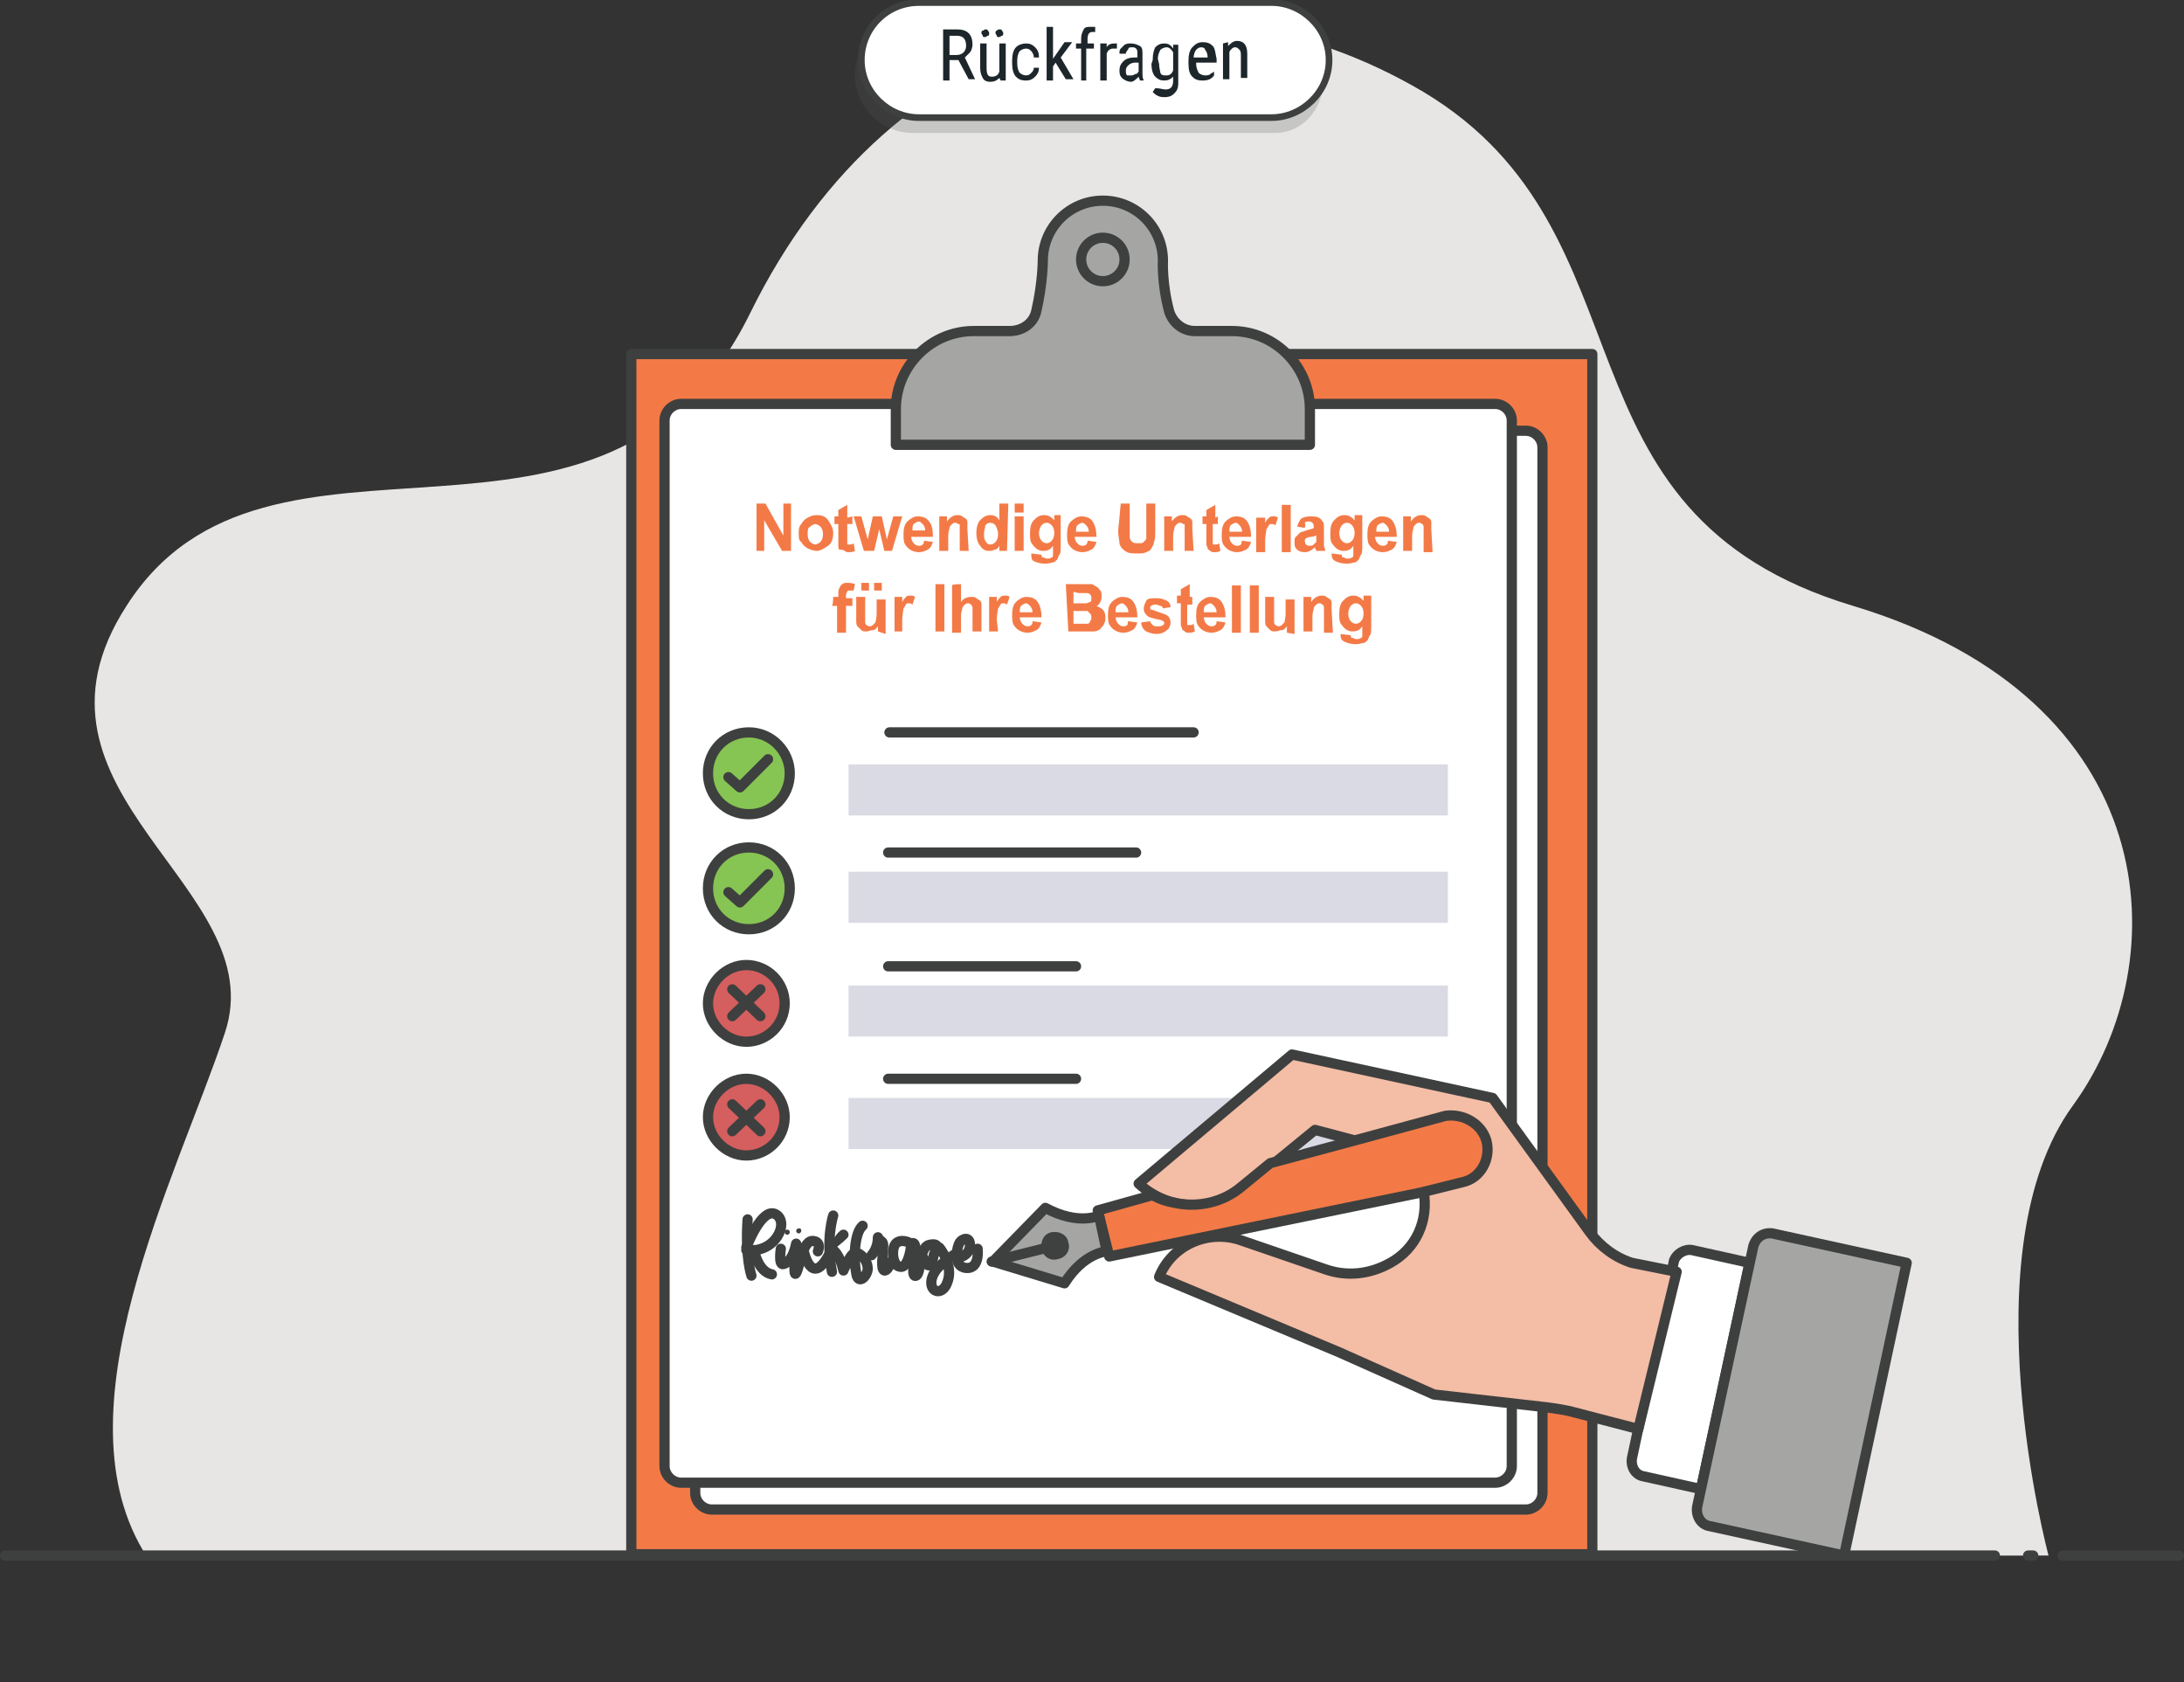 <?xml version="1.0" encoding="utf-8"?>
<!-- Generator: Adobe Illustrator 26.5.0, SVG Export Plug-In . SVG Version: 6.00 Build 0)  -->
<svg version="1.1" id="a" xmlns="http://www.w3.org/2000/svg" xmlns:xlink="http://www.w3.org/1999/xlink" x="0px" y="0px"
	 viewBox="0 0 170.9 131.6" style="enable-background:new 0 0 170.9 131.6;" xml:space="preserve">
<rect x="0" y="0" width="170.9" height="131.6" fill="#333333" stroke="none"/>
<style type="text/css">
	.st0{fill:#E7E6E4;}
	.st1{fill:none;stroke:#3E403F;stroke-width:0.8;stroke-linecap:round;stroke-linejoin:round;}
	.st2{opacity:0.23;fill:#575A5C;enable-background:new    ;}
	.st3{fill:#FFFFFF;stroke:#3E403F;stroke-width:0.52;stroke-linecap:round;stroke-linejoin:round;}
	.st4{fill:#1D262A;}
	.st5{fill:#F37A47;stroke:#3E403F;stroke-width:0.8;stroke-linecap:round;stroke-linejoin:round;}
	.st6{fill:#FFFFFF;stroke:#3E403F;stroke-width:0.8;stroke-linecap:round;stroke-linejoin:round;}
	.st7{fill:#A5A6A4;stroke:#3E403F;stroke-width:0.8;stroke-linecap:round;stroke-linejoin:round;}
	.st8{fill:#F37A47;}
	.st9{fill:#DADAE4;}
	.st10{fill:#D55E5E;stroke:#3E403F;stroke-width:0.8;stroke-linecap:round;stroke-linejoin:round;}
	.st11{fill:#86C453;stroke:#3E403F;stroke-width:0.8;stroke-linecap:round;stroke-linejoin:round;}
	.st12{fill:#F4BDA6;stroke:#3E403F;stroke-width:0.8;stroke-linecap:round;stroke-linejoin:round;}
	.st13{fill:#3F4040;}
</style>
<g>
	<path class="st0" d="M160.3,121.7c0,0-6.4-23.8,1.9-35.2c8.3-11.4,7.1-31.8-17.2-39.1s-15.1-29.1-33.6-40.2
		c-18.6-11-41.4-5.7-52.7,17.3S21,30,9.9,47.4c-9.5,14.7,11.5,22,7.7,33.4s-13.4,29.7-6.1,41L160.3,121.7L160.3,121.7z"/>
	<line class="st1" x1="161.4" y1="121.7" x2="170.5" y2="121.7"/>
	<line class="st1" x1="159.1" y1="121.7" x2="158.7" y2="121.7"/>
	<line class="st1" x1="0.4" y1="121.7" x2="156.1" y2="121.7"/>
</g>
<g>
	<g>
		<path class="st2" d="M99.8,10.4H71.4c-2.4,0-4.5-2-4.5-4.5l0,0c0-2.5,2-4.5,4.5-4.5H99c2.4,0,4.5,2,4.5,4.5v0.8
			C103.4,8.7,101.8,10.4,99.8,10.4z"/>
		<path class="st3" d="M99.5,9.2H71.9c-2.4,0-4.5-2-4.5-4.5l0,0c0-2.5,2-4.5,4.5-4.5h27.6c2.4,0,4.5,2,4.5,4.5l0,0
			C104,7.2,101.9,9.2,99.5,9.2z"/>
	</g>
	<path class="st4" d="M75,4.7h-0.7v1.6h-0.5v-4h1.1c0.4,0,0.7,0.1,0.9,0.3c0.2,0.2,0.3,0.5,0.3,0.9c0,0.2-0.1,0.5-0.2,0.6
		s-0.3,0.3-0.4,0.4l0.8,1.7v0h-0.5L75,4.7L75,4.7z M74.3,4.3h0.6c0.2,0,0.4-0.1,0.5-0.2c0.1-0.1,0.2-0.3,0.2-0.5
		c0-0.5-0.2-0.8-0.7-0.8h-0.6C74.3,2.8,74.3,4.3,74.3,4.3z M78.2,6.1c-0.2,0.2-0.4,0.3-0.7,0.3c-0.3,0-0.5-0.1-0.6-0.3
		s-0.2-0.4-0.2-0.8V3.4h0.5v1.9c0,0.5,0.1,0.7,0.4,0.7c0.3,0,0.5-0.1,0.6-0.4V3.4h0.5v2.9h-0.4L78.2,6.1L78.2,6.1z M76.8,2.6
		c0-0.1,0-0.2,0.1-0.2s0.1-0.1,0.2-0.1s0.2,0,0.2,0.1c0.1,0.1,0.1,0.1,0.1,0.2s0,0.2-0.1,0.2s-0.1,0.1-0.2,0.1s-0.2,0-0.2-0.1
		S76.8,2.7,76.8,2.6z M77.9,2.6c0-0.1,0-0.2,0.1-0.2c0.1-0.1,0.1-0.1,0.2-0.1s0.2,0,0.2,0.1c0.1,0.1,0.1,0.1,0.1,0.2s0,0.2-0.1,0.2
		s-0.1,0.1-0.2,0.1s-0.2,0-0.2-0.1S77.9,2.7,77.9,2.6z M80.3,5.9c0.2,0,0.3-0.1,0.4-0.2c0.1-0.1,0.2-0.2,0.2-0.4h0.4
		c0,0.3-0.1,0.5-0.3,0.7c-0.2,0.2-0.4,0.3-0.7,0.3c-0.4,0-0.6-0.1-0.8-0.3s-0.3-0.6-0.3-1V4.7c0-0.4,0.1-0.8,0.3-1s0.5-0.3,0.8-0.3
		c0.3,0,0.5,0.1,0.7,0.3s0.3,0.4,0.3,0.8h-0.4c0-0.2-0.1-0.4-0.2-0.5s-0.2-0.2-0.4-0.2c-0.2,0-0.4,0.1-0.5,0.2
		c-0.1,0.1-0.2,0.4-0.2,0.7V5c0,0.3,0.1,0.6,0.2,0.7S80.1,5.9,80.3,5.9L80.3,5.9z M82.6,4.9l-0.2,0.3v1.1h-0.5V2.1h0.5v2.5l0.9-1.3
		h0.6l-0.9,1.2l1,1.7h-0.6L82.6,4.9L82.6,4.9z M84.6,6.3V3.8h-0.4V3.4h0.4V3c0-0.3,0.1-0.5,0.2-0.7s0.3-0.2,0.6-0.2
		c0.1,0,0.2,0,0.3,0l0,0.4c-0.1,0-0.1,0-0.2,0c-0.3,0-0.4,0.2-0.4,0.6v0.3h0.5v0.4H85v2.5L84.6,6.3L84.6,6.3z M87.3,3.8
		c-0.1,0-0.1,0-0.2,0c-0.2,0-0.4,0.1-0.5,0.4v2.1h-0.5V3.4h0.5v0.3c0.1-0.2,0.3-0.3,0.6-0.3c0.1,0,0.1,0,0.2,0V3.8L87.3,3.8z
		 M89.2,6.3c0-0.1-0.1-0.2-0.1-0.3c-0.2,0.2-0.4,0.4-0.6,0.4S88,6.3,87.8,6.1c-0.2-0.2-0.2-0.4-0.2-0.6c0-0.3,0.1-0.5,0.3-0.7
		c0.2-0.2,0.5-0.3,0.8-0.3h0.3V4.2c0-0.2,0-0.3-0.1-0.4c-0.1-0.1-0.2-0.1-0.3-0.1c-0.1,0-0.3,0-0.3,0.1S88.1,4,88.1,4.2h-0.5
		c0-0.2,0-0.3,0.1-0.4s0.2-0.2,0.3-0.3c0.2-0.1,0.3-0.1,0.5-0.1c0.3,0,0.5,0.1,0.7,0.2s0.2,0.4,0.2,0.6v1.5c0,0.2,0,0.4,0.1,0.6v0
		L89.2,6.3L89.2,6.3z M88.5,5.9c0.1,0,0.2,0,0.3-0.1C89,5.8,89,5.7,89.1,5.6V4.9h-0.3c-0.2,0-0.4,0.1-0.5,0.2s-0.2,0.2-0.2,0.4
		s0,0.3,0.1,0.4C88.3,5.9,88.4,5.9,88.5,5.9L88.5,5.9z M90.2,4.7c0-0.5,0.1-0.8,0.2-1c0.2-0.2,0.4-0.3,0.7-0.3
		c0.3,0,0.5,0.1,0.7,0.4l0-0.3h0.4v3c0,0.4-0.1,0.6-0.3,0.8c-0.2,0.2-0.4,0.3-0.8,0.3c-0.1,0-0.3,0-0.5-0.1s-0.3-0.2-0.4-0.3
		l0.2-0.3C90.8,6.9,91,7,91.2,7c0.4,0,0.6-0.2,0.6-0.7V6c-0.2,0.2-0.4,0.3-0.7,0.3c-0.3,0-0.5-0.1-0.7-0.3c-0.2-0.2-0.3-0.6-0.3-1
		L90.2,4.7L90.2,4.7z M90.7,5c0,0.3,0.1,0.6,0.1,0.7c0.1,0.2,0.2,0.2,0.5,0.2c0.2,0,0.4-0.1,0.5-0.4V4.1c-0.1-0.2-0.3-0.4-0.5-0.4
		s-0.4,0.1-0.5,0.2c-0.1,0.2-0.2,0.4-0.2,0.7L90.7,5L90.7,5z M94.1,6.3c-0.4,0-0.6-0.1-0.8-0.3s-0.3-0.5-0.3-1V4.7
		c0-0.4,0.1-0.8,0.3-1s0.4-0.4,0.8-0.4s0.6,0.1,0.8,0.3c0.2,0.2,0.2,0.6,0.3,1v0.3h-1.6V5c0,0.3,0.1,0.5,0.2,0.7
		c0.1,0.1,0.3,0.2,0.5,0.2c0.1,0,0.3,0,0.4-0.1c0.1-0.1,0.2-0.1,0.3-0.2L95,5.9C94.8,6.2,94.5,6.3,94.1,6.3L94.1,6.3z M94,3.7
		c-0.2,0-0.3,0.1-0.4,0.2c-0.1,0.1-0.2,0.4-0.2,0.6h1.1V4.5c0-0.3-0.1-0.5-0.2-0.6C94.3,3.8,94.2,3.7,94,3.7L94,3.7z M96.1,3.3v0.3
		c0.2-0.2,0.4-0.4,0.7-0.4c0.5,0,0.8,0.3,0.8,1v1.9h-0.5V4.4c0-0.2,0-0.4-0.1-0.5c-0.1-0.1-0.2-0.2-0.3-0.2c-0.1,0-0.2,0-0.3,0.1
		c-0.1,0.1-0.2,0.2-0.2,0.3v2.1h-0.5V3.4L96.1,3.3L96.1,3.3z"/>
</g>
<rect x="49.4" y="27.7" class="st5" width="75.2" height="93.9"/>
<path class="st6" d="M55.7,33.7h63.7c0.7,0,1.3,0.6,1.3,1.3v81.8c0,0.7-0.6,1.3-1.3,1.3H55.7c-0.7,0-1.3-0.6-1.3-1.3V35
	C54.4,34.3,55,33.7,55.7,33.7z"/>
<path class="st6" d="M53.3,31.6H117c0.7,0,1.3,0.6,1.3,1.3v81.8c0,0.7-0.6,1.3-1.3,1.3H53.3c-0.7,0-1.3-0.6-1.3-1.3V32.9
	C52,32.2,52.6,31.6,53.3,31.6z"/>
<g>
	<path class="st7" d="M96.4,25.9h-2.9c-0.9,0-1.7-0.6-2-1.5c-0.6-2.2-0.5-4-0.5-4c0-2.6-2.1-4.7-4.7-4.7s-4.7,2.1-4.7,4.7
		c0,0,0,1.7-0.5,3.9c-0.2,1-1.1,1.6-2.1,1.6h-2.8c-3.4,0-6.1,2.8-6.1,6.1v2.8h32.4V32C102.5,28.7,99.8,25.9,96.4,25.9L96.4,25.9z"/>
	<circle class="st7" cx="86.3" cy="20.3" r="1.7"/>
</g>
<path class="st8" d="M59.2,43.1v-3.7h0.7l1.4,2.5v-2.5h0.6v3.7h-0.7l-1.4-2.4v2.4C59.8,43.1,59.2,43.1,59.2,43.1z M62.5,41.7
	c0-0.2,0-0.5,0.2-0.7c0.1-0.2,0.3-0.4,0.5-0.5s0.4-0.2,0.7-0.2c0.4,0,0.7,0.1,0.9,0.4c0.2,0.3,0.4,0.6,0.4,1s-0.1,0.8-0.4,1
	s-0.6,0.4-0.9,0.4c-0.2,0-0.5-0.1-0.7-0.2c-0.2-0.1-0.4-0.3-0.5-0.5C62.5,42.3,62.5,42,62.5,41.7L62.5,41.7z M63.2,41.8
	c0,0.3,0.1,0.5,0.2,0.6c0.1,0.1,0.3,0.2,0.4,0.2s0.3-0.1,0.4-0.2c0.1-0.1,0.2-0.3,0.2-0.6s-0.1-0.5-0.2-0.6
	c-0.1-0.1-0.3-0.2-0.4-0.2s-0.3,0.1-0.4,0.2C63.2,41.3,63.2,41.5,63.2,41.8L63.2,41.8z M66.7,40.4V41h-0.4v1.1c0,0.2,0,0.3,0,0.4
	s0,0.1,0.1,0.1s0.1,0,0.1,0c0.1,0,0.2,0,0.3-0.1l0.1,0.6c-0.2,0.1-0.3,0.1-0.5,0.1c-0.1,0-0.2,0-0.3-0.1S65.8,43,65.7,43
	s-0.1-0.2-0.1-0.3c0-0.1,0-0.2,0-0.5V41h-0.3v-0.6h0.3v-0.5l0.7-0.4v1L66.7,40.4L66.7,40.4z M67.6,43.1l-0.8-2.7h0.6l0.5,1.8
	l0.4-1.8H69l0.4,1.8l0.5-1.8h0.7l-0.8,2.7h-0.6l-0.4-1.7l-0.4,1.7H67.6L67.6,43.1z M72.3,42.3l0.7,0.1c-0.1,0.3-0.2,0.5-0.4,0.6
	s-0.4,0.2-0.7,0.2c-0.4,0-0.8-0.2-1-0.5c-0.2-0.2-0.2-0.6-0.2-0.9c0-0.5,0.1-0.8,0.3-1c0.2-0.2,0.5-0.4,0.8-0.4
	c0.4,0,0.7,0.1,0.9,0.4C72.9,41,73,41.4,73,42h-1.7c0,0.2,0.1,0.4,0.2,0.5s0.2,0.2,0.4,0.2c0.1,0,0.2,0,0.3-0.1S72.3,42.4,72.3,42.3
	L72.3,42.3z M72.4,41.5c0-0.2-0.1-0.4-0.2-0.5s-0.2-0.2-0.3-0.2c-0.1,0-0.3,0.1-0.4,0.2s-0.1,0.3-0.1,0.5L72.4,41.5L72.4,41.5z
	 M75.8,43.1h-0.7v-1.4c0-0.3,0-0.5,0-0.6S75.1,41,75,41c-0.1,0-0.1-0.1-0.2-0.1c-0.1,0-0.2,0-0.3,0.1s-0.2,0.2-0.2,0.3
	s-0.1,0.3-0.1,0.6v1.2h-0.7v-2.7h0.6v0.4c0.2-0.3,0.5-0.5,0.8-0.5c0.1,0,0.3,0,0.4,0.1s0.2,0.1,0.3,0.2s0.1,0.2,0.1,0.3s0,0.3,0,0.5
	L75.8,43.1L75.8,43.1z M78.8,43.1h-0.6v-0.4c-0.1,0.2-0.2,0.3-0.4,0.3c-0.1,0.1-0.3,0.1-0.4,0.1c-0.3,0-0.5-0.1-0.7-0.4
	c-0.2-0.2-0.3-0.6-0.3-1s0.1-0.8,0.3-1c0.2-0.2,0.4-0.4,0.8-0.4c0.3,0,0.5,0.1,0.7,0.4v-1.3h0.7L78.8,43.1L78.8,43.1z M77,41.7
	c0,0.3,0,0.5,0.1,0.6c0.1,0.2,0.2,0.3,0.4,0.3c0.2,0,0.3-0.1,0.4-0.2s0.2-0.3,0.2-0.6c0-0.3-0.1-0.5-0.2-0.7
	c-0.1-0.1-0.2-0.2-0.4-0.2s-0.3,0.1-0.4,0.2C77.1,41.3,77,41.5,77,41.7z M79.4,40.1v-0.7h0.7v0.7H79.4z M79.4,43.1v-2.7h0.7v2.7
	H79.4z M80.7,43.3l0.8,0.1c0,0.1,0,0.2,0.1,0.2c0.1,0,0.2,0.1,0.3,0.1c0.2,0,0.3,0,0.4-0.1c0.1,0,0.1-0.1,0.1-0.2c0-0.1,0-0.2,0-0.3
	v-0.4c-0.2,0.3-0.4,0.4-0.8,0.4c-0.3,0-0.6-0.2-0.8-0.5c-0.2-0.2-0.2-0.5-0.2-0.9c0-0.5,0.1-0.8,0.3-1s0.4-0.4,0.8-0.4
	s0.6,0.2,0.8,0.4v-0.4H83v2.4c0,0.3,0,0.6-0.1,0.7s-0.1,0.3-0.2,0.4c-0.1,0.1-0.2,0.2-0.3,0.2s-0.3,0.1-0.6,0.1
	c-0.4,0-0.7-0.1-0.9-0.2S80.7,43.6,80.7,43.3C80.7,43.4,80.7,43.4,80.7,43.3L80.7,43.3z M81.3,41.7c0,0.3,0.1,0.5,0.2,0.6
	s0.2,0.2,0.4,0.2c0.2,0,0.3-0.1,0.4-0.2s0.2-0.3,0.2-0.6s-0.1-0.5-0.2-0.6c-0.1-0.1-0.2-0.2-0.4-0.2s-0.3,0.1-0.4,0.2
	S81.3,41.5,81.3,41.7L81.3,41.7z M85.1,42.3l0.7,0.1c-0.1,0.3-0.2,0.5-0.4,0.6s-0.4,0.2-0.7,0.2c-0.4,0-0.8-0.2-1-0.5
	c-0.2-0.2-0.2-0.6-0.2-0.9c0-0.5,0.1-0.8,0.3-1c0.2-0.2,0.5-0.4,0.8-0.4c0.4,0,0.7,0.1,0.9,0.4c0.2,0.3,0.3,0.7,0.3,1.2h-1.7
	c0,0.2,0.1,0.4,0.2,0.5s0.2,0.2,0.4,0.2c0.1,0,0.2,0,0.3-0.1S85.1,42.4,85.1,42.3L85.1,42.3z M85.2,41.6c0-0.2-0.1-0.4-0.2-0.5
	s-0.2-0.2-0.3-0.2c-0.1,0-0.3,0.1-0.4,0.2s-0.1,0.3-0.1,0.5L85.2,41.6L85.2,41.6z M87.7,39.4h0.7v2c0,0.3,0,0.5,0,0.6
	c0,0.2,0.1,0.3,0.2,0.4s0.3,0.1,0.5,0.1s0.3,0,0.4-0.1s0.2-0.2,0.2-0.3s0-0.3,0-0.6v-2.1h0.7v2c0,0.5,0,0.8-0.1,1
	c0,0.2-0.1,0.3-0.2,0.5s-0.2,0.2-0.4,0.3c-0.2,0.1-0.4,0.1-0.7,0.1c-0.3,0-0.6,0-0.8-0.1c-0.2-0.1-0.3-0.2-0.4-0.3s-0.2-0.3-0.2-0.4
	c0-0.2-0.1-0.5-0.1-1L87.7,39.4L87.7,39.4z M93.4,43.1h-0.7v-1.4c0-0.3,0-0.5,0-0.6S92.7,41,92.6,41c-0.1,0-0.1-0.1-0.2-0.1
	c-0.1,0-0.2,0-0.3,0.1s-0.2,0.2-0.2,0.3s-0.1,0.3-0.1,0.6v1.2h-0.7v-2.7h0.6v0.4c0.2-0.3,0.5-0.5,0.8-0.5c0.1,0,0.3,0,0.4,0.1
	s0.2,0.1,0.3,0.2s0.1,0.2,0.1,0.3s0,0.3,0,0.5L93.4,43.1L93.4,43.1z M95.3,40.4V41h-0.4v1.1c0,0.2,0,0.3,0,0.4s0,0.1,0.1,0.1
	s0.1,0,0.1,0c0.1,0,0.2,0,0.3-0.1l0.1,0.6c-0.2,0.1-0.3,0.1-0.5,0.1c-0.1,0-0.2,0-0.3-0.1s-0.2-0.1-0.2-0.2s-0.1-0.2-0.1-0.3
	c0-0.1,0-0.2,0-0.5V41h-0.3v-0.6h0.3v-0.5l0.7-0.4v1L95.3,40.4L95.3,40.4z M97.2,42.3l0.7,0.1c-0.1,0.3-0.2,0.5-0.4,0.6
	s-0.4,0.2-0.7,0.2c-0.4,0-0.8-0.2-1-0.5c-0.2-0.2-0.2-0.6-0.2-0.9c0-0.5,0.1-0.8,0.3-1c0.2-0.2,0.5-0.4,0.8-0.4
	c0.4,0,0.7,0.1,0.9,0.4c0.2,0.3,0.3,0.7,0.3,1.2h-1.7c0,0.2,0.1,0.4,0.2,0.5s0.2,0.2,0.4,0.2c0.1,0,0.2,0,0.3-0.1
	S97.1,42.4,97.2,42.3L97.2,42.3z M97.2,41.6c0-0.2-0.1-0.4-0.2-0.5s-0.2-0.2-0.3-0.2c-0.1,0-0.3,0.1-0.4,0.2s-0.1,0.3-0.1,0.5
	L97.2,41.6L97.2,41.6z M99,43.2h-0.7v-2.7H99v0.4c0.1-0.2,0.2-0.3,0.3-0.4s0.2-0.1,0.3-0.1c0.2,0,0.3,0,0.4,0.1l-0.2,0.6
	c-0.1-0.1-0.2-0.1-0.3-0.1s-0.2,0-0.2,0.1c-0.1,0.1-0.1,0.2-0.2,0.3c0,0.1-0.1,0.5-0.1,0.9L99,43.2L99,43.2z M100.3,43.2v-3.7h0.7
	v3.7H100.3z M102.1,41.3l-0.6-0.1c0.1-0.3,0.2-0.5,0.3-0.6s0.4-0.2,0.7-0.2c0.3,0,0.5,0,0.7,0.1s0.2,0.2,0.3,0.3
	c0.1,0.1,0.1,0.3,0.1,0.6v0.8c0,0.2,0,0.4,0,0.5c0,0.1,0.1,0.2,0.1,0.4h-0.7c0,0,0-0.1-0.1-0.2c0,0,0-0.1,0-0.1
	c-0.1,0.1-0.2,0.2-0.4,0.3s-0.3,0.1-0.4,0.1c-0.3,0-0.5-0.1-0.6-0.2c-0.2-0.2-0.2-0.3-0.2-0.6c0-0.2,0-0.3,0.1-0.4s0.2-0.2,0.3-0.3
	c0.1-0.1,0.3-0.1,0.5-0.2c0.3-0.1,0.5-0.1,0.6-0.2v-0.1c0-0.1,0-0.2-0.1-0.3c-0.1-0.1-0.2-0.1-0.3-0.1c-0.1,0-0.2,0-0.3,0.1
	C102.2,41.1,102.1,41.2,102.1,41.3L102.1,41.3z M103,41.9c-0.1,0-0.2,0.1-0.4,0.1s-0.3,0.1-0.4,0.1c-0.1,0.1-0.1,0.2-0.1,0.2
	s0,0.2,0.1,0.3s0.2,0.1,0.3,0.1c0.1,0,0.2,0,0.3-0.1c0.1-0.1,0.1-0.1,0.2-0.2c0-0.1,0-0.2,0-0.3V41.9L103,41.9z M104.2,43.3l0.8,0.1
	c0,0.1,0,0.2,0.1,0.2c0.1,0,0.2,0.1,0.3,0.1c0.2,0,0.3,0,0.4-0.1c0.1,0,0.1-0.1,0.1-0.2c0-0.1,0-0.2,0-0.3v-0.4
	c-0.2,0.3-0.4,0.4-0.8,0.4c-0.3,0-0.6-0.2-0.8-0.5c-0.2-0.2-0.2-0.5-0.2-0.9c0-0.5,0.1-0.8,0.3-1s0.4-0.4,0.8-0.4s0.6,0.2,0.8,0.4
	v-0.4h0.6v2.4c0,0.3,0,0.6-0.1,0.7s-0.1,0.3-0.2,0.4c-0.1,0.1-0.2,0.2-0.3,0.2s-0.3,0.1-0.6,0.1c-0.4,0-0.7-0.1-0.9-0.2
	S104.2,43.7,104.2,43.3C104.2,43.4,104.2,43.4,104.2,43.3L104.2,43.3z M104.8,41.7c0,0.3,0.1,0.5,0.2,0.6s0.2,0.2,0.4,0.2
	c0.2,0,0.3-0.1,0.4-0.2s0.2-0.3,0.2-0.6s-0.1-0.5-0.2-0.6c-0.1-0.1-0.2-0.2-0.4-0.2s-0.3,0.1-0.4,0.2S104.8,41.5,104.8,41.7
	L104.8,41.7z M108.6,42.3l0.7,0.1c-0.1,0.3-0.2,0.5-0.4,0.6s-0.4,0.2-0.7,0.2c-0.4,0-0.8-0.2-1-0.5c-0.2-0.2-0.2-0.6-0.2-0.9
	c0-0.5,0.1-0.8,0.3-1c0.2-0.2,0.5-0.4,0.8-0.4c0.4,0,0.7,0.1,0.9,0.4c0.2,0.3,0.3,0.7,0.3,1.2h-1.7c0,0.2,0.1,0.4,0.2,0.5
	s0.2,0.2,0.4,0.2c0.1,0,0.2,0,0.3-0.1S108.6,42.5,108.6,42.3L108.6,42.3z M108.7,41.6c0-0.2-0.1-0.4-0.2-0.5s-0.2-0.2-0.3-0.2
	c-0.1,0-0.3,0.1-0.4,0.2s-0.1,0.3-0.1,0.5L108.7,41.6L108.7,41.6z M112.1,43.2h-0.7v-1.4c0-0.3,0-0.5,0-0.6s-0.1-0.2-0.1-0.2
	c-0.1,0-0.1-0.1-0.2-0.1c-0.1,0-0.2,0-0.3,0.1s-0.2,0.2-0.2,0.3s-0.1,0.3-0.1,0.6v1.2h-0.7v-2.7h0.6v0.4c0.2-0.3,0.5-0.5,0.8-0.5
	c0.1,0,0.3,0,0.4,0.1s0.2,0.1,0.3,0.2s0.1,0.2,0.1,0.3s0,0.3,0,0.5L112.1,43.2L112.1,43.2z M65.2,46.7h0.4v-0.2c0-0.2,0-0.4,0.1-0.5
	c0-0.1,0.1-0.2,0.2-0.3s0.3-0.1,0.4-0.1s0.4,0,0.6,0.1l-0.1,0.5c-0.1,0-0.2,0-0.3,0s-0.2,0-0.2,0.1c0,0-0.1,0.1-0.1,0.3v0.2h0.5v0.6
	h-0.5v2.1h-0.7v-2.1h-0.4C65.2,47.3,65.2,46.7,65.2,46.7z M68.7,49.4V49c-0.1,0.1-0.2,0.3-0.4,0.3s-0.3,0.1-0.5,0.1s-0.3,0-0.4-0.1
	c-0.1-0.1-0.2-0.2-0.3-0.3c-0.1-0.1-0.1-0.3-0.1-0.6v-1.7h0.7V48c0,0.4,0,0.6,0,0.7s0.1,0.2,0.1,0.2s0.2,0.1,0.2,0.1
	c0.1,0,0.2,0,0.3-0.1c0.1-0.1,0.2-0.2,0.2-0.2s0.1-0.3,0.1-0.7v-1.1h0.7v2.7L68.7,49.4L68.7,49.4z M67.4,46.2v-0.6H68v0.6H67.4z
	 M68.4,46.2v-0.6H69v0.6H68.4z M70.6,49.4H70v-2.7h0.6v0.4c0.1-0.2,0.2-0.3,0.3-0.4s0.2-0.1,0.3-0.1c0.2,0,0.3,0,0.4,0.1l-0.2,0.6
	c-0.1-0.1-0.2-0.1-0.3-0.1s-0.2,0-0.2,0.1c-0.1,0.1-0.1,0.2-0.2,0.3c0,0.1-0.1,0.5-0.1,0.9L70.6,49.4L70.6,49.4z M73.2,49.4v-3.7
	h0.7v3.7H73.2z M75.2,45.7v1.4c0.2-0.3,0.5-0.4,0.8-0.4c0.2,0,0.3,0,0.4,0.1s0.2,0.1,0.3,0.2s0.1,0.2,0.1,0.3c0,0.1,0,0.3,0,0.5v1.6
	h-0.7V48c0-0.3,0-0.5,0-0.5S76,47.3,76,47.3c-0.1,0-0.1-0.1-0.2-0.1c-0.1,0-0.2,0-0.3,0.1s-0.2,0.2-0.2,0.3c0,0.1-0.1,0.3-0.1,0.5
	v1.4h-0.7v-3.7C74.5,45.7,75.2,45.7,75.2,45.7z M78.1,49.4h-0.7v-2.7h0.6v0.4c0.1-0.2,0.2-0.3,0.3-0.4s0.2-0.1,0.3-0.1
	c0.2,0,0.3,0,0.4,0.1l-0.2,0.6c-0.1-0.1-0.2-0.1-0.3-0.1s-0.2,0-0.2,0.1c-0.1,0.1-0.1,0.2-0.2,0.3c0,0.1-0.1,0.5-0.1,0.9L78.1,49.4
	L78.1,49.4z M80.8,48.6l0.7,0.1c-0.1,0.3-0.2,0.5-0.4,0.6s-0.4,0.2-0.7,0.2c-0.4,0-0.8-0.2-1-0.5c-0.2-0.2-0.2-0.6-0.2-0.9
	c0-0.5,0.1-0.8,0.3-1c0.2-0.2,0.5-0.4,0.8-0.4c0.4,0,0.7,0.1,0.9,0.4c0.2,0.3,0.3,0.7,0.3,1.2h-1.7c0,0.2,0.1,0.4,0.2,0.5
	s0.2,0.2,0.4,0.2c0.1,0,0.2,0,0.3-0.1S80.8,48.7,80.8,48.6L80.8,48.6z M80.8,47.9c0-0.2-0.1-0.4-0.2-0.5s-0.2-0.2-0.3-0.2
	c-0.1,0-0.3,0.1-0.4,0.2s-0.1,0.3-0.1,0.5L80.8,47.9L80.8,47.9z M83.4,45.7h1.4c0.3,0,0.5,0,0.6,0c0.1,0,0.2,0.1,0.4,0.2
	s0.2,0.2,0.3,0.3s0.1,0.3,0.1,0.4c0,0.2,0,0.3-0.1,0.5c-0.1,0.2-0.2,0.3-0.3,0.3c0.2,0.1,0.4,0.2,0.5,0.3s0.2,0.3,0.2,0.6
	c0,0.2,0,0.3-0.1,0.5s-0.2,0.3-0.3,0.4s-0.3,0.2-0.5,0.2c-0.1,0-0.4,0-0.8,0h-1.2L83.4,45.7L83.4,45.7z M84,46.3v0.9h0.5
	c0.3,0,0.4,0,0.5,0c0.1,0,0.2-0.1,0.3-0.1s0.1-0.2,0.1-0.3s0-0.2-0.1-0.3s-0.2-0.1-0.3-0.1c-0.1,0-0.3,0-0.6,0L84,46.3L84,46.3z
	 M84,47.8v1h0.6c0.2,0,0.4,0,0.5,0c0.1,0,0.2-0.1,0.2-0.2c0.1-0.1,0.1-0.2,0.1-0.3c0-0.1,0-0.2-0.1-0.3s-0.1-0.1-0.2-0.2
	c-0.1,0-0.3,0-0.6,0H84L84,47.8z M88.3,48.6l0.7,0.1c-0.1,0.3-0.2,0.5-0.4,0.6s-0.4,0.2-0.7,0.2c-0.4,0-0.8-0.2-1-0.5
	c-0.2-0.2-0.2-0.6-0.2-0.9c0-0.5,0.1-0.8,0.3-1c0.2-0.2,0.5-0.4,0.8-0.4c0.4,0,0.7,0.1,0.9,0.4c0.2,0.3,0.3,0.7,0.3,1.2h-1.7
	c0,0.2,0.1,0.4,0.2,0.5s0.2,0.2,0.4,0.2c0.1,0,0.2,0,0.3-0.1S88.2,48.7,88.3,48.6L88.3,48.6z M88.3,47.9c0-0.2-0.1-0.4-0.2-0.5
	s-0.2-0.2-0.3-0.2c-0.1,0-0.3,0.1-0.4,0.2s-0.1,0.3-0.1,0.5L88.3,47.9L88.3,47.9z M89.3,48.7l0.7-0.1c0,0.1,0.1,0.2,0.2,0.3
	s0.2,0.1,0.4,0.1c0.2,0,0.3,0,0.4-0.1c0.1,0,0.1-0.1,0.1-0.2c0,0,0-0.1-0.1-0.1c0,0-0.1-0.1-0.2-0.1c-0.5-0.1-0.9-0.2-1-0.3
	c-0.2-0.2-0.3-0.3-0.3-0.6c0-0.2,0.1-0.4,0.2-0.6s0.4-0.2,0.8-0.2s0.6,0.1,0.8,0.2c0.2,0.1,0.3,0.3,0.3,0.5l-0.6,0.1
	c0-0.1-0.1-0.2-0.2-0.2s-0.2-0.1-0.3-0.1c-0.2,0-0.3,0-0.4,0.1c-0.1,0-0.1,0.1-0.1,0.2c0,0,0,0.1,0.1,0.1c0.1,0,0.3,0.1,0.6,0.2
	c0.3,0.1,0.6,0.2,0.7,0.3c0.1,0.1,0.2,0.3,0.2,0.5c0,0.2-0.1,0.5-0.3,0.6c-0.2,0.2-0.5,0.3-0.8,0.3c-0.3,0-0.6-0.1-0.8-0.2
	S89.3,49,89.3,48.7L89.3,48.7z M93.3,46.7v0.6h-0.4v1.1c0,0.2,0,0.3,0,0.4s0,0.1,0.1,0.1s0.1,0,0.1,0c0.1,0,0.2,0,0.3-0.1l0.1,0.6
	c-0.2,0.1-0.3,0.1-0.5,0.1c-0.1,0-0.2,0-0.3-0.1s-0.2-0.1-0.2-0.2s-0.1-0.2-0.1-0.3c0-0.1,0-0.2,0-0.5v-1.2h-0.3v-0.6h0.3v-0.5
	l0.7-0.4v1L93.3,46.7L93.3,46.7z M95.2,48.6l0.7,0.1c-0.1,0.3-0.2,0.5-0.4,0.6s-0.4,0.2-0.7,0.2c-0.4,0-0.8-0.2-1-0.5
	c-0.2-0.2-0.2-0.6-0.2-0.9c0-0.5,0.1-0.8,0.3-1c0.2-0.2,0.5-0.4,0.8-0.4c0.4,0,0.7,0.1,0.9,0.4c0.2,0.3,0.3,0.7,0.3,1.2h-1.7
	c0,0.2,0.1,0.4,0.2,0.5s0.2,0.2,0.4,0.2c0.1,0,0.2,0,0.3-0.1S95.2,48.7,95.2,48.6L95.2,48.6z M95.2,47.9c0-0.2-0.1-0.4-0.2-0.5
	s-0.2-0.2-0.3-0.2c-0.1,0-0.3,0.1-0.4,0.2s-0.1,0.3-0.1,0.5L95.2,47.9L95.2,47.9z M96.4,49.5v-3.7h0.7v3.7H96.4z M97.8,49.5v-3.7
	h0.7v3.7H97.8z M100.7,49.5V49c-0.1,0.1-0.2,0.3-0.4,0.3s-0.3,0.1-0.5,0.1s-0.3,0-0.4-0.1c-0.1-0.1-0.2-0.2-0.3-0.3
	c-0.1-0.1-0.1-0.3-0.1-0.6v-1.7h0.7V48c0,0.4,0,0.6,0,0.7s0.1,0.2,0.1,0.2s0.2,0.1,0.2,0.1c0.1,0,0.2,0,0.3-0.1
	c0.1-0.1,0.2-0.2,0.2-0.2s0.1-0.3,0.1-0.7v-1.1h0.7v2.7L100.7,49.5L100.7,49.5z M104.3,49.5h-0.7v-1.4c0-0.3,0-0.5,0-0.6
	s-0.1-0.2-0.1-0.2c-0.1,0-0.1-0.1-0.2-0.1c-0.1,0-0.2,0-0.3,0.1s-0.2,0.2-0.2,0.3s-0.1,0.3-0.1,0.6v1.2H102v-2.7h0.6v0.4
	c0.2-0.3,0.5-0.5,0.8-0.5c0.1,0,0.3,0,0.4,0.1s0.2,0.1,0.3,0.2s0.1,0.2,0.1,0.3s0,0.3,0,0.5L104.3,49.5L104.3,49.5z M104.9,49.6
	l0.8,0.1c0,0.1,0,0.2,0.1,0.2c0.1,0,0.2,0.1,0.3,0.1c0.2,0,0.3,0,0.4-0.1c0.1,0,0.1-0.1,0.1-0.2c0-0.1,0-0.2,0-0.3V49
	c-0.2,0.3-0.4,0.4-0.8,0.4c-0.3,0-0.6-0.2-0.8-0.5c-0.2-0.2-0.2-0.5-0.2-0.9c0-0.5,0.1-0.8,0.3-1s0.4-0.4,0.8-0.4s0.6,0.2,0.8,0.4
	v-0.4h0.6v2.4c0,0.3,0,0.6-0.1,0.7s-0.1,0.3-0.2,0.4c-0.1,0.1-0.2,0.2-0.3,0.2s-0.3,0.1-0.6,0.1c-0.4,0-0.7-0.1-0.9-0.2
	S104.9,50,104.9,49.6C104.9,49.7,104.9,49.7,104.9,49.6L104.9,49.6z M105.5,48c0,0.3,0.1,0.5,0.2,0.6s0.2,0.2,0.4,0.2
	c0.2,0,0.3-0.1,0.4-0.2s0.2-0.3,0.2-0.6s-0.1-0.5-0.2-0.6c-0.1-0.1-0.2-0.2-0.4-0.2s-0.3,0.1-0.4,0.2S105.5,47.8,105.5,48L105.5,48z
	"/>
<g>
	<line class="st1" x1="69.6" y1="57.3" x2="93.4" y2="57.3"/>
	<rect x="66.4" y="59.8" class="st9" width="46.9" height="4"/>
</g>
<g>
	<line class="st1" x1="69.5" y1="66.7" x2="88.9" y2="66.7"/>
	<rect x="66.4" y="68.2" class="st9" width="46.9" height="4"/>
</g>
<g>
	<line class="st1" x1="69.5" y1="75.6" x2="84.2" y2="75.6"/>
	<rect x="66.4" y="77.1" class="st9" width="46.9" height="4"/>
</g>
<g>
	<line class="st1" x1="69.5" y1="84.4" x2="84.2" y2="84.4"/>
	<rect x="66.4" y="85.9" class="st9" width="46.9" height="4"/>
</g>
<g>
	<path class="st10" d="M61.4,87.4c0,1.7-1.4,3-3,3s-3-1.4-3-3s1.4-3,3-3S61.4,85.8,61.4,87.4z"/>
	<g>
		<line class="st1" x1="57.3" y1="86.4" x2="59.5" y2="88.5"/>
		<line class="st1" x1="57.3" y1="88.5" x2="59.5" y2="86.4"/>
	</g>
</g>
<g>
	<path class="st10" d="M61.4,78.5c0,1.7-1.4,3-3,3s-3-1.4-3-3s1.4-3,3-3S61.4,76.8,61.4,78.5z"/>
	<g>
		<line class="st1" x1="57.3" y1="77.4" x2="59.5" y2="79.5"/>
		<line class="st1" x1="57.3" y1="79.5" x2="59.5" y2="77.4"/>
	</g>
</g>
<g>
	<path class="st11" d="M61.8,69.5c0,1.8-1.4,3.2-3.2,3.2s-3.2-1.4-3.2-3.2s1.4-3.2,3.2-3.2S61.8,67.7,61.8,69.5z"/>
	<polyline class="st1" points="60.1,68.4 57.9,70.6 57,69.8 	"/>
</g>
<g>
	<path class="st11" d="M61.8,60.5c0,1.8-1.4,3.2-3.2,3.2s-3.2-1.4-3.2-3.2s1.4-3.2,3.2-3.2S61.8,58.8,61.8,60.5z"/>
	<polyline class="st1" points="60.1,59.4 57.9,61.6 57,60.8 	"/>
</g>
<g>
	<path class="st6" d="M132.4,97.8l4.5,1l-3.8,17.7l-4.5-1c-0.6-0.1-1-0.7-0.9-1.4l3.3-15.5C131.2,98.1,131.8,97.7,132.4,97.8
		L132.4,97.8z"/>
	<path class="st7" d="M138.7,96.5l10.5,2.3l-4.9,22.9l-10.5-2.3c-0.7-0.1-1.1-0.8-1-1.5l4.4-20.4C137.4,96.8,138,96.4,138.7,96.5z"
		/>
	<path class="st12" d="M128.2,111.8l-5-1.3c-0.7-0.2-1.5-0.3-2.2-0.4l-8.8-1l-7.4-3.3l-14.1-5.9l0,0c1-2.5,3.8-3.7,6.3-2.9l6.7,2.3
		c1.7,0.6,3.5,0.4,5.1-0.5l0,0c2-1.1,3-3.3,2.6-5.6l0,0c-0.3-1.7-1.6-3-3.2-3.4l-5.3-1.4l-5.5,4.5c-2.5,2-6,1.8-8.3-0.3l0,0l12-10.1
		l15.7,3.4l7.6,10.5c0.8,1.1,2,2,3.3,2.4l3.5,0.7L128.2,111.8L128.2,111.8z"/>
	<path class="st5" d="M116.3,89.2c0.4,1.4-0.4,3-1.9,3.3l-3.2,0.8l-24.4,5l-0.9-3.6l4.3-1.2c0.5,0.3,1.1,0.5,1.7,0.6
		c1.8,0.4,3.8,0,5.3-1.3l2.2-1.8l6.7-1.8l7-1.9C114.5,87.1,115.9,87.9,116.3,89.2L116.3,89.2L116.3,89.2z"/>
	<g>
		<path class="st7" d="M86.6,97.9l-0.3-1.4l-0.3-1.4c0,0-1.6,0.8-4.2-0.6l-4.1,4.2l5.6,1.7C84.8,98,86.6,97.9,86.6,97.9z"/>
		<line class="st1" x1="77.6" y1="98.7" x2="81.6" y2="97.7"/>
		<path class="st13" d="M82.8,98.5c-0.6,0.2-1.2-0.2-1.3-0.8s0.2-1.2,0.8-1.3s1.2,0.2,1.3,0.8C83.8,97.8,83.4,98.4,82.8,98.5z"/>
	</g>
</g>
<path class="st6" d="M58.8,99.8c0,0-0.5-1.4-0.3-4.4"/>
<path class="st6" d="M58.4,97.6c0,0,1.2-3.2,2.3-2.6s0,3.1-2.3,2.8"/>
<path class="st6" d="M59,97.8c0,0,0.3,1.7,1.4,1.9"/>
<path class="st6" d="M61.1,97.7c0,0-0.2,1.3,0.2,1.2s0.8-0.6,1-1.6c0,0-0.3,2.8,0,2.3s0.5-2.7,1.4-2.5c0.6,0.1,0.3,0.8,0.3,0.8"/>
<path class="st1" d="M62.9,97.9c0,0,0.6,2.9,2,0.2"/>
<path class="st6" d="M65.2,95.1c0,0-0.6,1.8-0.1,4.4"/>
<path class="st6" d="M64.9,98.5c0,0,0.5-1.4,1.1-1.9"/>
<path class="st6" d="M65.2,97.8c0,0,0.5,0.3,0.8,1.6c0,0,0.6-1.5,1-1.4s0.9,0.6,0.9,1.3c-0.1,0.7-0.8,1.2-0.9,0.3
	c-0.2-0.9-0.2-3.1,0.5-3.7"/>
<path class="st6" d="M68.2,98.2c0,0,0.5-0.5,0.5-1.4"/>
<path class="st6" d="M68.7,97c0,0,0.5,0,0.4,0.6c0,0.6-0.2,1.7,0.1,1.8s0.8-1.2,0.8-1.2"/>
<path class="st6" d="M71.3,97.3c0,0-0.6-0.4-1.1-0.1s-0.4,1.8,0.2,1.9C71,99.3,71.3,97.8,71.3,97.3L71.3,97.3z"/>
<path class="st6" d="M71.3,97.3c0,0,0.4-0.3,0.3,0.6s-0.3,2.1,0.1,1.9c0.4-0.2,0.2-2.2,1-2.4c0.8-0.2,0.7,0.3,0.5,0.5
	s-0.2,1.1-0.5,1.1s-0.5-0.7-0.5-0.7"/>
<path class="st6" d="M73.5,97.6c0,0,1.2,1.4,0.6,2.8c-0.4,1-1.4,0.7-1.2-0.3c0.2-0.8,0.8-1.3,2-2.1"/>
<path class="st6" d="M75.3,98.3c0,0,0.6-0.2,0.6-0.9s-0.6-0.5-0.8-0.2c-0.2,0.3-0.6,1.9,0.5,2c1.1,0.1,0.9-1.5,0.9-1.5"/>
<path class="st13" d="M62.7,96.3c0,0.1-0.1,0.2-0.2,0.2s-0.2-0.1-0.2-0.2s0.1-0.2,0.2-0.2S62.7,96.1,62.7,96.3z"/>
<circle class="st13" cx="61.6" cy="96.4" r="0.2"/>
</svg>

